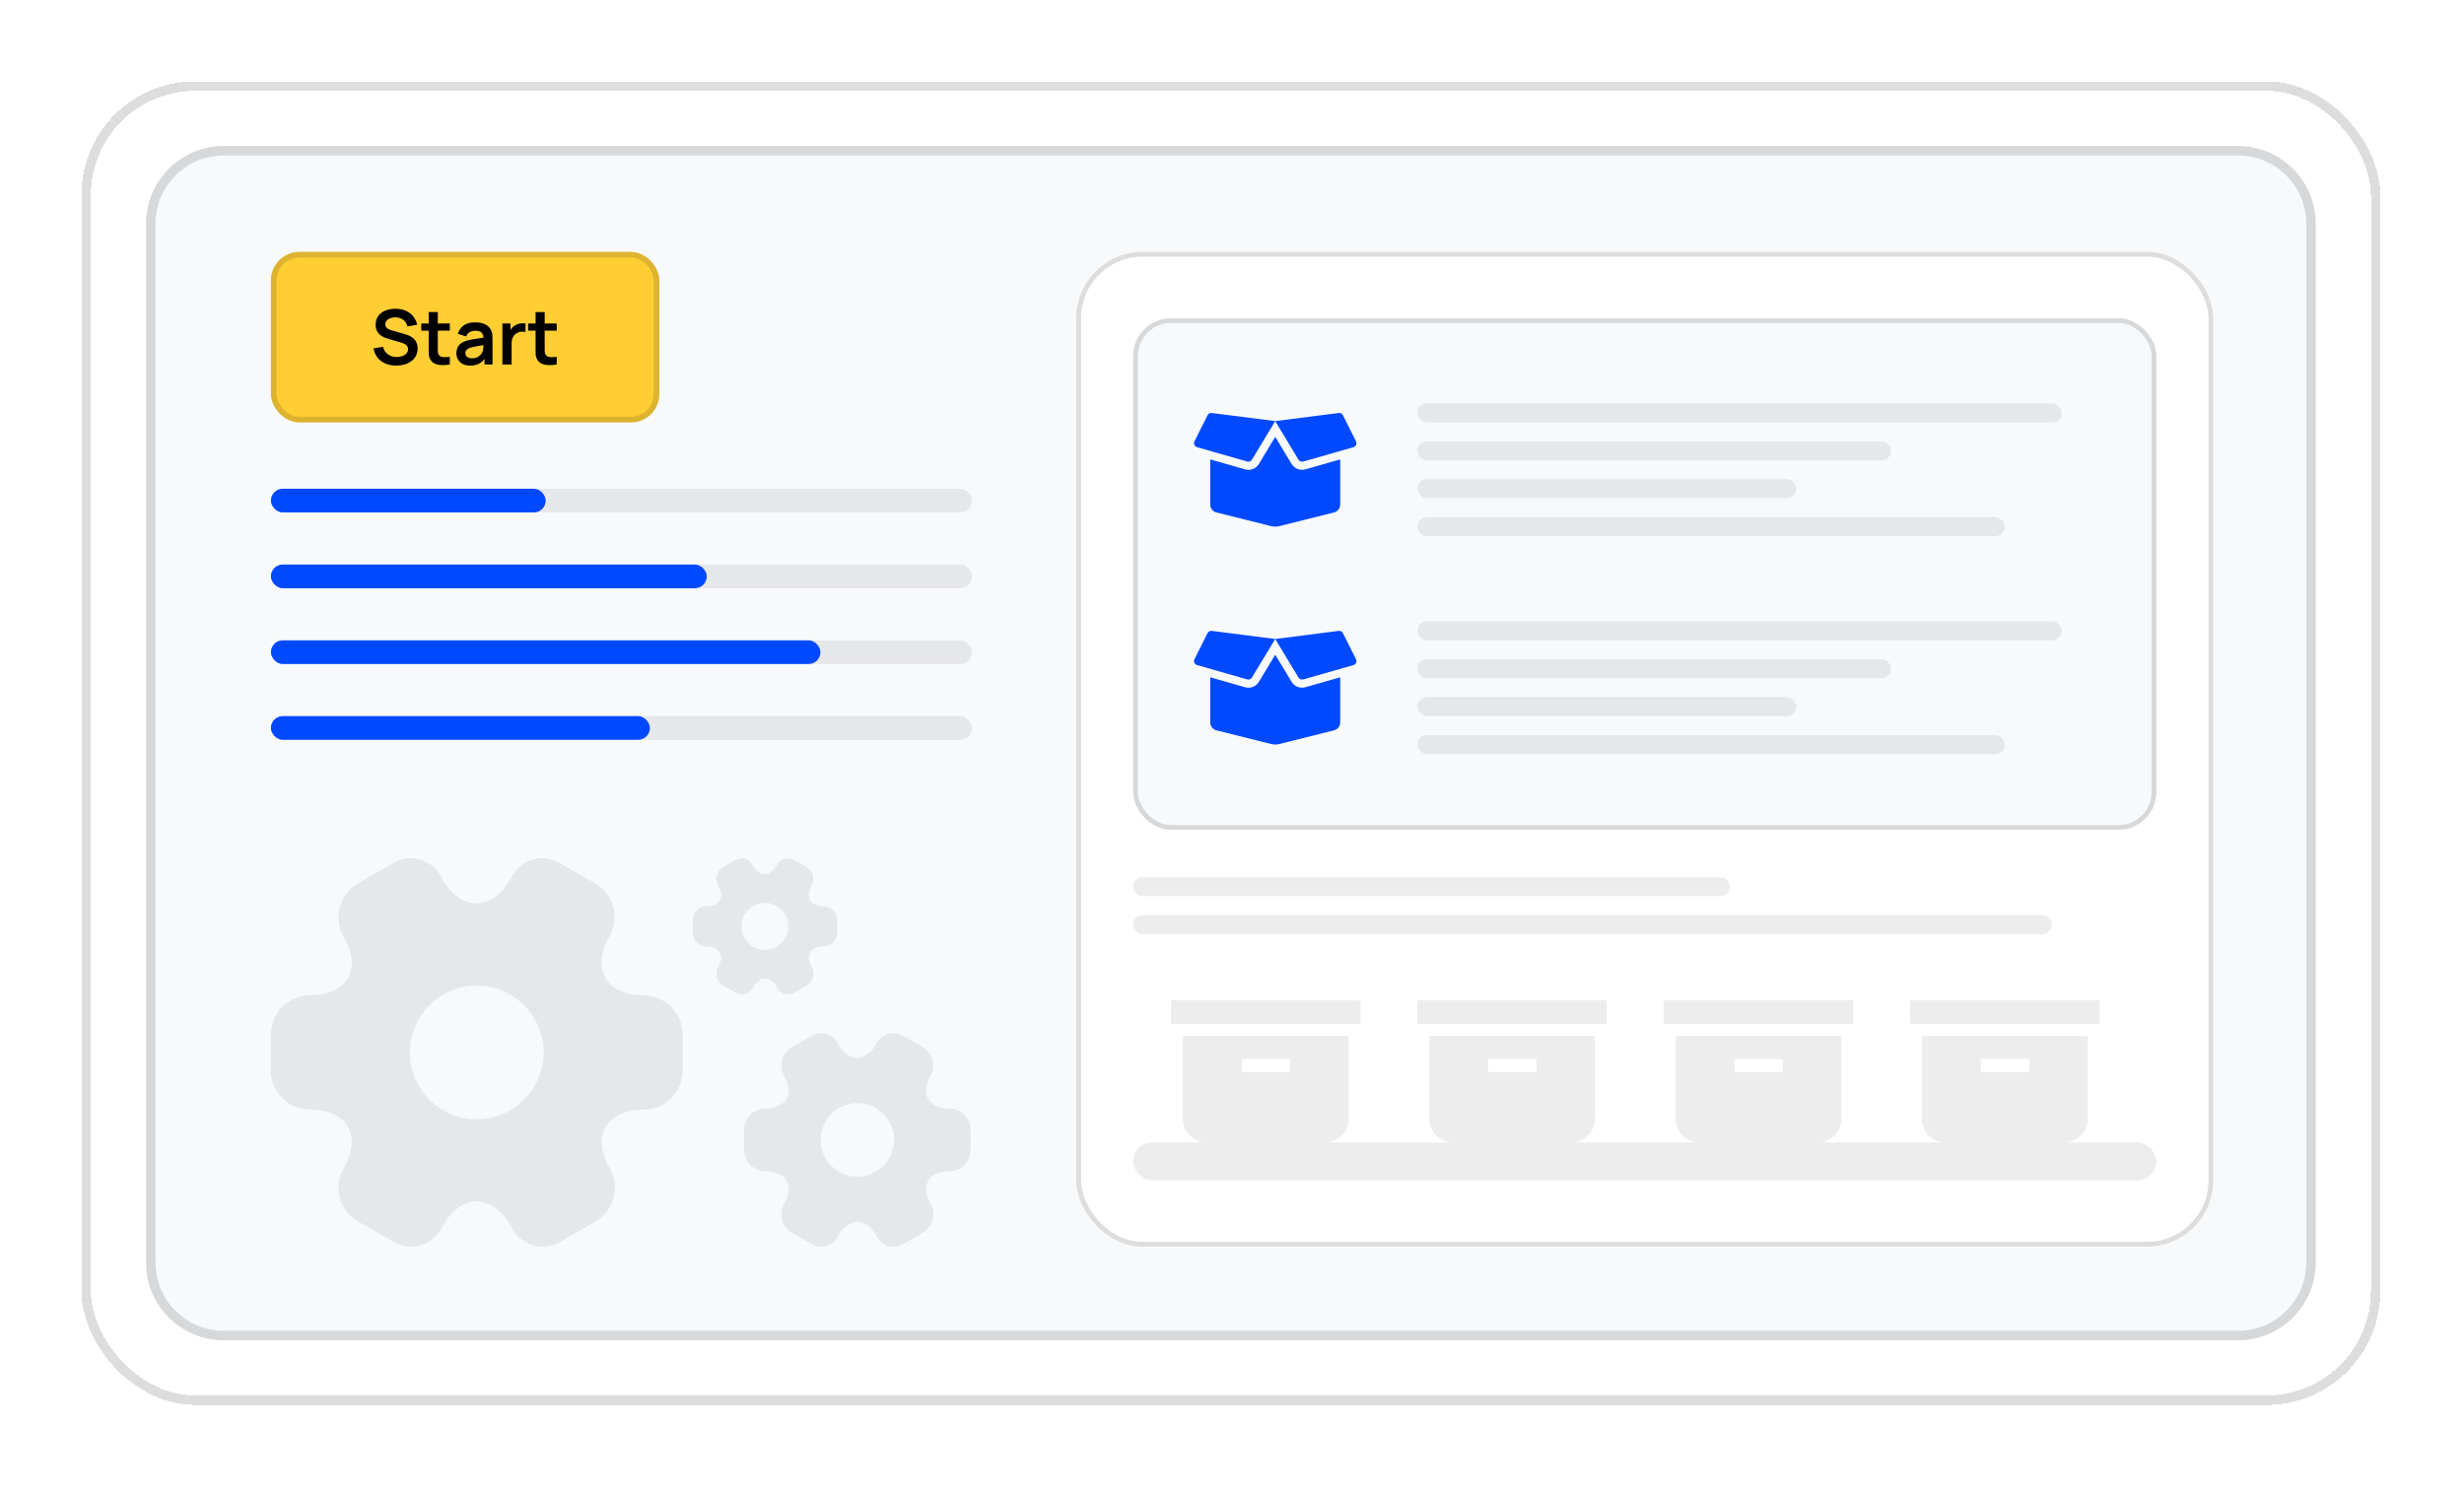 <svg width="309" height="187" viewBox="0 0 309 187" fill="none" xmlns="http://www.w3.org/2000/svg">
<g filter="url(#filter0_d_8629_1866)">
<rect x="10.208" y="6.967" width="288.303" height="166" rx="14.258" fill="white" shape-rendering="crispEdges"/>
<rect x="10.802" y="7.561" width="287.114" height="164.812" rx="13.664" stroke="#1D1D20" stroke-opacity="0.15" stroke-width="1.188" shape-rendering="crispEdges"/>
<g clip-path="url(#clip0_8629_1866)">
<path d="M280.647 15.069H28.072C22.68 15.069 18.31 19.439 18.31 24.831V155.104C18.31 160.495 22.68 164.866 28.072 164.866H280.647C286.039 164.866 290.409 160.495 290.409 155.104V24.831C290.409 19.439 286.039 15.069 280.647 15.069Z" fill="#F7F9FB"/>
<path d="M28.071 15.663H280.647C285.711 15.663 289.815 19.767 289.815 24.831V155.104C289.815 160.167 285.711 164.272 280.647 164.272H28.071C23.008 164.272 18.903 160.167 18.903 155.104V24.831C18.904 19.767 23.008 15.663 28.071 15.663Z" stroke="#1D1D20" stroke-opacity="0.15" stroke-width="1.188"/>
<rect x="33.973" y="28.355" width="48.717" height="21.388" rx="3.565" fill="#FFCE33"/>
<rect x="34.329" y="28.711" width="48.004" height="20.675" rx="3.208" stroke="#1D1D20" stroke-opacity="0.15" stroke-width="0.713"/>
<path d="M69.817 42.471C69.478 42.534 69.144 42.561 68.818 42.552C68.494 42.545 68.204 42.487 67.947 42.376C67.69 42.261 67.495 42.082 67.361 41.838C67.244 41.616 67.182 41.389 67.176 41.157C67.169 40.926 67.166 40.664 67.166 40.372V35.903H68.308V40.306C68.308 40.512 68.31 40.693 68.313 40.848C68.32 41.004 68.353 41.13 68.413 41.229C68.527 41.419 68.71 41.525 68.96 41.548C69.211 41.57 69.497 41.557 69.817 41.51V42.471ZM66.233 38.23V37.331H69.817V38.23H66.233Z" fill="black"/>
<path d="M63.003 42.471V37.331H64.017V38.583L63.893 38.421C63.956 38.25 64.04 38.094 64.145 37.955C64.253 37.812 64.382 37.694 64.531 37.602C64.657 37.517 64.797 37.45 64.949 37.402C65.105 37.352 65.263 37.322 65.425 37.312C65.587 37.299 65.744 37.306 65.897 37.331V38.402C65.744 38.357 65.568 38.343 65.368 38.359C65.171 38.375 64.994 38.43 64.835 38.526C64.677 38.611 64.546 38.721 64.445 38.854C64.347 38.987 64.274 39.139 64.226 39.311C64.178 39.479 64.155 39.661 64.155 39.858V42.471H63.003Z" fill="black"/>
<path d="M58.956 42.614C58.585 42.614 58.271 42.544 58.014 42.404C57.757 42.262 57.562 42.073 57.428 41.838C57.298 41.603 57.233 41.345 57.233 41.062C57.233 40.815 57.275 40.593 57.357 40.396C57.44 40.196 57.566 40.025 57.738 39.882C57.909 39.736 58.131 39.617 58.404 39.525C58.61 39.459 58.852 39.398 59.127 39.344C59.407 39.29 59.708 39.241 60.032 39.197C60.358 39.149 60.7 39.099 61.055 39.044L60.646 39.278C60.649 38.922 60.569 38.661 60.408 38.492C60.246 38.324 59.973 38.24 59.589 38.24C59.358 38.24 59.134 38.294 58.918 38.402C58.702 38.51 58.552 38.696 58.466 38.959L57.419 38.63C57.546 38.196 57.787 37.847 58.142 37.584C58.501 37.32 58.983 37.188 59.589 37.188C60.046 37.188 60.447 37.263 60.793 37.412C61.142 37.561 61.401 37.806 61.569 38.145C61.661 38.326 61.717 38.511 61.736 38.702C61.755 38.889 61.764 39.094 61.764 39.316V42.471H60.76V41.358L60.926 41.538C60.695 41.91 60.424 42.182 60.113 42.357C59.805 42.528 59.419 42.614 58.956 42.614ZM59.185 41.7C59.445 41.7 59.667 41.654 59.851 41.562C60.035 41.47 60.181 41.358 60.289 41.224C60.4 41.091 60.474 40.966 60.512 40.848C60.573 40.702 60.606 40.536 60.612 40.349C60.622 40.158 60.627 40.004 60.627 39.887L60.979 39.992C60.633 40.045 60.336 40.093 60.089 40.134C59.841 40.176 59.629 40.215 59.451 40.253C59.273 40.288 59.116 40.328 58.98 40.372C58.847 40.42 58.734 40.475 58.642 40.539C58.55 40.602 58.479 40.675 58.428 40.758C58.38 40.84 58.356 40.937 58.356 41.048C58.356 41.175 58.388 41.288 58.452 41.386C58.515 41.481 58.607 41.557 58.728 41.614C58.852 41.672 59.004 41.7 59.185 41.7Z" fill="black"/>
<path d="M56.413 42.471C56.073 42.534 55.74 42.561 55.413 42.552C55.09 42.545 54.799 42.487 54.542 42.376C54.285 42.261 54.09 42.082 53.957 41.838C53.84 41.616 53.778 41.389 53.771 41.157C53.765 40.926 53.762 40.664 53.762 40.372V35.903H54.904V40.306C54.904 40.512 54.906 40.693 54.909 40.848C54.915 41.004 54.949 41.13 55.009 41.229C55.123 41.419 55.305 41.525 55.556 41.548C55.807 41.57 56.092 41.557 56.413 41.51V42.471ZM52.829 38.23V37.331H56.413V38.23H52.829Z" fill="black"/>
<path d="M49.681 42.614C49.18 42.614 48.728 42.526 48.325 42.352C47.925 42.177 47.595 41.928 47.335 41.605C47.078 41.278 46.914 40.891 46.845 40.444L48.035 40.263C48.136 40.669 48.344 40.983 48.658 41.205C48.975 41.427 49.34 41.538 49.752 41.538C49.997 41.538 50.227 41.5 50.443 41.424C50.658 41.348 50.833 41.237 50.966 41.091C51.102 40.945 51.171 40.766 51.171 40.553C51.171 40.458 51.155 40.37 51.123 40.291C51.091 40.209 51.044 40.136 50.98 40.072C50.92 40.009 50.841 39.952 50.742 39.901C50.647 39.847 50.536 39.801 50.409 39.763L48.639 39.239C48.487 39.195 48.322 39.136 48.144 39.063C47.969 38.987 47.803 38.884 47.644 38.754C47.489 38.621 47.36 38.453 47.259 38.249C47.16 38.043 47.111 37.789 47.111 37.488C47.111 37.047 47.222 36.677 47.444 36.379C47.67 36.078 47.971 35.852 48.349 35.703C48.729 35.554 49.151 35.481 49.614 35.484C50.084 35.488 50.503 35.569 50.871 35.727C51.239 35.883 51.547 36.109 51.794 36.408C52.042 36.706 52.216 37.066 52.318 37.488L51.085 37.702C51.034 37.461 50.936 37.257 50.79 37.088C50.647 36.917 50.471 36.787 50.262 36.698C50.056 36.609 49.835 36.562 49.6 36.555C49.372 36.552 49.159 36.587 48.962 36.66C48.769 36.73 48.612 36.831 48.491 36.965C48.374 37.098 48.315 37.253 48.315 37.431C48.315 37.599 48.366 37.737 48.468 37.845C48.569 37.95 48.694 38.034 48.844 38.097C48.996 38.157 49.15 38.208 49.305 38.249L50.533 38.592C50.701 38.637 50.89 38.697 51.099 38.773C51.309 38.849 51.51 38.956 51.704 39.092C51.897 39.228 52.056 39.408 52.18 39.63C52.307 39.852 52.37 40.134 52.37 40.477C52.37 40.832 52.295 41.145 52.146 41.414C52 41.681 51.802 41.903 51.551 42.081C51.301 42.258 51.014 42.392 50.69 42.48C50.37 42.569 50.033 42.614 49.681 42.614Z" fill="black"/>
<rect x="33.973" y="58.06" width="87.927" height="2.971" rx="1.485" fill="#1D1D20" fill-opacity="0.08"/>
<rect x="33.973" y="58.06" width="34.458" height="2.971" rx="1.485" fill="#0049FE"/>
<rect x="33.973" y="67.566" width="87.927" height="2.971" rx="1.485" fill="#1D1D20" fill-opacity="0.08"/>
<rect x="33.973" y="67.566" width="54.658" height="2.971" rx="1.485" fill="#0049FE"/>
<rect x="33.973" y="77.072" width="87.927" height="2.971" rx="1.485" fill="#1D1D20" fill-opacity="0.08"/>
<rect x="33.973" y="77.072" width="68.916" height="2.971" rx="1.485" fill="#0049FE"/>
<rect x="33.973" y="86.577" width="87.927" height="2.971" rx="1.485" fill="#1D1D20" fill-opacity="0.08"/>
<rect x="33.973" y="86.577" width="47.528" height="2.971" rx="1.485" fill="#0049FE"/>
<path d="M80.682 121.585C76.011 121.585 74.101 118.281 76.424 114.23C77.766 111.881 76.966 108.888 74.618 107.546L70.153 104.991C68.114 103.778 65.482 104.501 64.269 106.539L63.985 107.03C61.663 111.081 57.843 111.081 55.495 107.03L55.211 106.539C54.05 104.501 51.418 103.778 49.379 104.991L44.914 107.546C42.566 108.888 41.766 111.907 43.108 114.256C45.456 118.281 43.547 121.585 38.876 121.585C36.192 121.585 33.973 123.778 33.973 126.488V131.03C33.973 133.713 36.166 135.933 38.876 135.933C43.547 135.933 45.456 139.236 43.108 143.288C41.766 145.636 42.566 148.629 44.914 149.971L49.379 152.526C51.418 153.739 54.05 153.017 55.263 150.978L55.547 150.488C57.869 146.436 61.689 146.436 64.037 150.488L64.321 150.978C65.534 153.017 68.166 153.739 70.205 152.526L74.669 149.971C77.017 148.629 77.817 145.61 76.476 143.288C74.127 139.236 76.037 135.933 80.708 135.933C83.392 135.933 85.611 133.739 85.611 131.03V126.488C85.585 123.804 83.392 121.585 80.682 121.585ZM59.779 137.146C55.16 137.146 51.392 133.378 51.392 128.759C51.392 124.139 55.16 120.372 59.779 120.372C64.398 120.372 68.166 124.139 68.166 128.759C68.166 133.378 64.398 137.146 59.779 137.146Z" fill="#1D1D20" fill-opacity="0.08"/>
<path d="M119.005 135.783C116.437 135.783 115.387 133.967 116.664 131.739C117.402 130.448 116.962 128.803 115.671 128.065L113.217 126.661C112.096 125.994 110.649 126.391 109.982 127.512L109.826 127.781C108.549 130.009 106.45 130.009 105.159 127.781L105.003 127.512C104.364 126.391 102.917 125.994 101.797 126.661L99.342 128.065C98.051 128.803 97.612 130.463 98.349 131.754C99.64 133.967 98.59 135.783 96.023 135.783C94.547 135.783 93.327 136.989 93.327 138.478V140.975C93.327 142.45 94.533 143.67 96.023 143.67C98.59 143.67 99.64 145.486 98.349 147.714C97.612 149.005 98.051 150.65 99.342 151.388L101.797 152.792C102.917 153.459 104.364 153.062 105.031 151.941L105.187 151.672C106.464 149.444 108.564 149.444 109.855 151.672L110.011 151.941C110.677 153.062 112.124 153.459 113.245 152.792L115.699 151.388C116.99 150.65 117.43 148.99 116.693 147.714C115.402 145.486 116.451 143.67 119.019 143.67C120.495 143.67 121.715 142.465 121.715 140.975V138.478C121.7 137.003 120.495 135.783 119.005 135.783ZM107.514 144.337C104.974 144.337 102.903 142.266 102.903 139.727C102.903 137.187 104.974 135.116 107.514 135.116C110.053 135.116 112.124 137.187 112.124 139.727C112.124 142.266 110.053 144.337 107.514 144.337Z" fill="#1D1D20" fill-opacity="0.08"/>
<path d="M103.26 110.428C101.622 110.428 100.952 109.27 101.767 107.848C102.237 107.025 101.957 105.975 101.133 105.504L99.567 104.608C98.852 104.182 97.928 104.436 97.503 105.151L97.403 105.323C96.588 106.744 95.249 106.744 94.425 105.323L94.325 105.151C93.918 104.436 92.995 104.182 92.279 104.608L90.713 105.504C89.889 105.975 89.609 107.034 90.08 107.858C90.903 109.27 90.234 110.428 88.595 110.428C87.653 110.428 86.875 111.198 86.875 112.148V113.742C86.875 114.683 87.644 115.462 88.595 115.462C90.234 115.462 90.903 116.62 90.08 118.042C89.609 118.866 89.889 119.916 90.713 120.386L92.279 121.283C92.995 121.708 93.918 121.455 94.343 120.739L94.443 120.567C95.258 119.146 96.597 119.146 97.421 120.567L97.521 120.739C97.946 121.455 98.87 121.708 99.585 121.283L101.151 120.386C101.975 119.916 102.255 118.856 101.785 118.042C100.961 116.62 101.631 115.462 103.269 115.462C104.211 115.462 104.989 114.692 104.989 113.742V112.148C104.98 111.207 104.211 110.428 103.26 110.428ZM95.928 115.887C94.307 115.887 92.986 114.566 92.986 112.945C92.986 111.325 94.307 110.003 95.928 110.003C97.548 110.003 98.87 111.325 98.87 112.945C98.87 114.566 97.548 115.887 95.928 115.887Z" fill="#1D1D20" fill-opacity="0.08"/>
<rect x="134.97" y="28.355" width="142.585" height="124.762" rx="8.317" fill="white"/>
<rect x="135.267" y="28.652" width="141.991" height="124.168" rx="8.02" stroke="#1D1D20" stroke-opacity="0.15" stroke-width="0.594"/>
<rect x="142.1" y="36.672" width="128.327" height="64.163" rx="4.753" fill="#F7F9FB"/>
<rect x="142.397" y="36.969" width="127.732" height="63.569" rx="4.456" stroke="#1D1D20" stroke-opacity="0.15" stroke-width="0.594"/>
<path d="M151.432 48.842L149.793 52.114C149.646 52.407 149.802 52.757 150.114 52.846L156.412 54.644C156.638 54.708 156.88 54.612 157.001 54.412L159.923 49.574L151.96 48.559C151.74 48.534 151.53 48.645 151.432 48.842ZM170.053 52.114L168.414 48.842C168.315 48.645 168.102 48.53 167.882 48.559L159.923 49.574L162.841 54.415C162.962 54.615 163.204 54.711 163.43 54.647L169.728 52.849C170.043 52.757 170.196 52.407 170.053 52.114ZM163.287 55.685C162.749 55.685 162.243 55.398 161.969 54.94L159.923 51.547L157.879 54.94C157.603 55.401 157.097 55.688 156.559 55.688C156.416 55.688 156.272 55.669 156.135 55.627L151.775 54.38V60.045C151.775 60.513 152.094 60.92 152.546 61.031L159.426 62.753C159.751 62.833 160.091 62.833 160.413 62.753L167.3 61.031C167.752 60.917 168.07 60.509 168.07 60.045V54.38L163.71 55.624C163.573 55.666 163.43 55.685 163.287 55.685Z" fill="#0049FE"/>
<path d="M151.432 76.171L149.793 79.442C149.646 79.735 149.802 80.085 150.114 80.174L156.412 81.973C156.638 82.036 156.88 81.941 157.001 81.74L159.923 76.903L151.96 75.888C151.74 75.862 151.53 75.974 151.432 76.171ZM170.053 79.442L168.414 76.171C168.315 75.974 168.102 75.859 167.882 75.888L159.923 76.903L162.841 81.743C162.962 81.944 163.204 82.039 163.43 81.976L169.728 80.178C170.043 80.085 170.196 79.735 170.053 79.442ZM163.287 83.013C162.749 83.013 162.243 82.727 161.969 82.269L159.923 78.876L157.879 82.269C157.603 82.73 157.097 83.016 156.559 83.016C156.416 83.016 156.272 82.998 156.135 82.956L151.775 81.709V87.373C151.775 87.841 152.094 88.249 152.546 88.36L159.426 90.082C159.751 90.161 160.091 90.161 160.413 90.082L167.3 88.36C167.752 88.245 168.07 87.838 168.07 87.373V81.709L163.71 82.953C163.573 82.994 163.43 83.013 163.287 83.013Z" fill="#0049FE"/>
<rect x="177.745" y="47.366" width="80.798" height="2.376" rx="1.188" fill="#1D1D20" fill-opacity="0.08"/>
<rect x="177.745" y="52.119" width="59.41" height="2.376" rx="1.188" fill="#1D1D20" fill-opacity="0.08"/>
<rect x="177.745" y="56.872" width="47.528" height="2.376" rx="1.188" fill="#1D1D20" fill-opacity="0.08"/>
<rect x="177.745" y="61.625" width="73.669" height="2.376" rx="1.188" fill="#1D1D20" fill-opacity="0.08"/>
<rect x="177.745" y="74.695" width="80.798" height="2.376" rx="1.188" fill="#1D1D20" fill-opacity="0.08"/>
<rect x="177.745" y="79.448" width="59.41" height="2.376" rx="1.188" fill="#1D1D20" fill-opacity="0.08"/>
<rect x="177.745" y="84.201" width="47.528" height="2.376" rx="1.188" fill="#1D1D20" fill-opacity="0.08"/>
<rect x="177.745" y="88.954" width="73.669" height="2.376" rx="1.188" fill="#1D1D20" fill-opacity="0.08"/>
<rect x="142.1" y="106.777" width="74.857" height="2.376" rx="1.188" fill="#1D1D20" fill-opacity="0.08"/>
<rect x="142.1" y="111.53" width="115.256" height="2.376" rx="1.188" fill="#1D1D20" fill-opacity="0.08"/>
<rect x="142.1" y="140.046" width="128.327" height="4.753" rx="2.376" fill="#1D1D20" fill-opacity="0.08"/>
<path d="M170.616 122.224H146.852V125.194H170.616V122.224Z" fill="#1D1D20" fill-opacity="0.08"/>
<path fill-rule="evenodd" clip-rule="evenodd" d="M148.339 137.076C148.339 138.717 149.67 140.047 151.309 140.047H166.162C167.803 140.047 169.133 138.717 169.133 137.076V126.679H148.339V137.076ZM155.735 129.589H161.798V131.229H155.735V129.589Z" fill="#1D1D20" fill-opacity="0.08"/>
<path d="M201.509 122.224H177.745V125.194H201.509V122.224Z" fill="#1D1D20" fill-opacity="0.08"/>
<path fill-rule="evenodd" clip-rule="evenodd" d="M179.231 137.076C179.231 138.717 180.562 140.047 182.202 140.047H197.055C198.696 140.047 200.025 138.717 200.025 137.076V126.679H179.231V137.076ZM186.628 129.589H192.691V131.229H186.628V129.589Z" fill="#1D1D20" fill-opacity="0.08"/>
<path d="M232.403 122.224H208.639V125.194H232.403V122.224Z" fill="#1D1D20" fill-opacity="0.08"/>
<path fill-rule="evenodd" clip-rule="evenodd" d="M210.125 137.076C210.125 138.717 211.456 140.047 213.096 140.047H227.948C229.589 140.047 230.919 138.717 230.919 137.076V126.679H210.125V137.076ZM217.522 129.589H223.584V131.229H217.522V129.589Z" fill="#1D1D20" fill-opacity="0.08"/>
<path d="M263.296 122.224H239.532V125.194H263.296V122.224Z" fill="#1D1D20" fill-opacity="0.08"/>
<path fill-rule="evenodd" clip-rule="evenodd" d="M241.019 137.076C241.019 138.717 242.349 140.047 243.989 140.047H258.842C260.483 140.047 261.812 138.717 261.812 137.076V126.679H241.019V137.076ZM248.415 129.589H254.478V131.229H248.415V129.589Z" fill="#1D1D20" fill-opacity="0.08"/>
</g>
</g>
<defs>
<filter id="filter0_d_8629_1866" x="0" y="6.34193e-05" width="308.718" height="186.416" filterUnits="userSpaceOnUse" color-interpolation-filters="sRGB">
<feFlood flood-opacity="0" result="BackgroundImageFix"/>
<feColorMatrix in="SourceAlpha" type="matrix" values="0 0 0 0 0 0 0 0 0 0 0 0 0 0 0 0 0 0 127 0" result="hardAlpha"/>
<feOffset dy="3.241"/>
<feGaussianBlur stdDeviation="5.104"/>
<feComposite in2="hardAlpha" operator="out"/>
<feColorMatrix type="matrix" values="0 0 0 0 0 0 0 0 0 0 0 0 0 0 0 0 0 0 0.15 0"/>
<feBlend mode="normal" in2="BackgroundImageFix" result="effect1_dropShadow_8629_1866"/>
<feBlend mode="normal" in="SourceGraphic" in2="effect1_dropShadow_8629_1866" result="shape"/>
</filter>
<clipPath id="clip0_8629_1866">
<rect width="272.1" height="149.797" fill="white" transform="translate(18.31 15.069)"/>
</clipPath>
</defs>
</svg>
